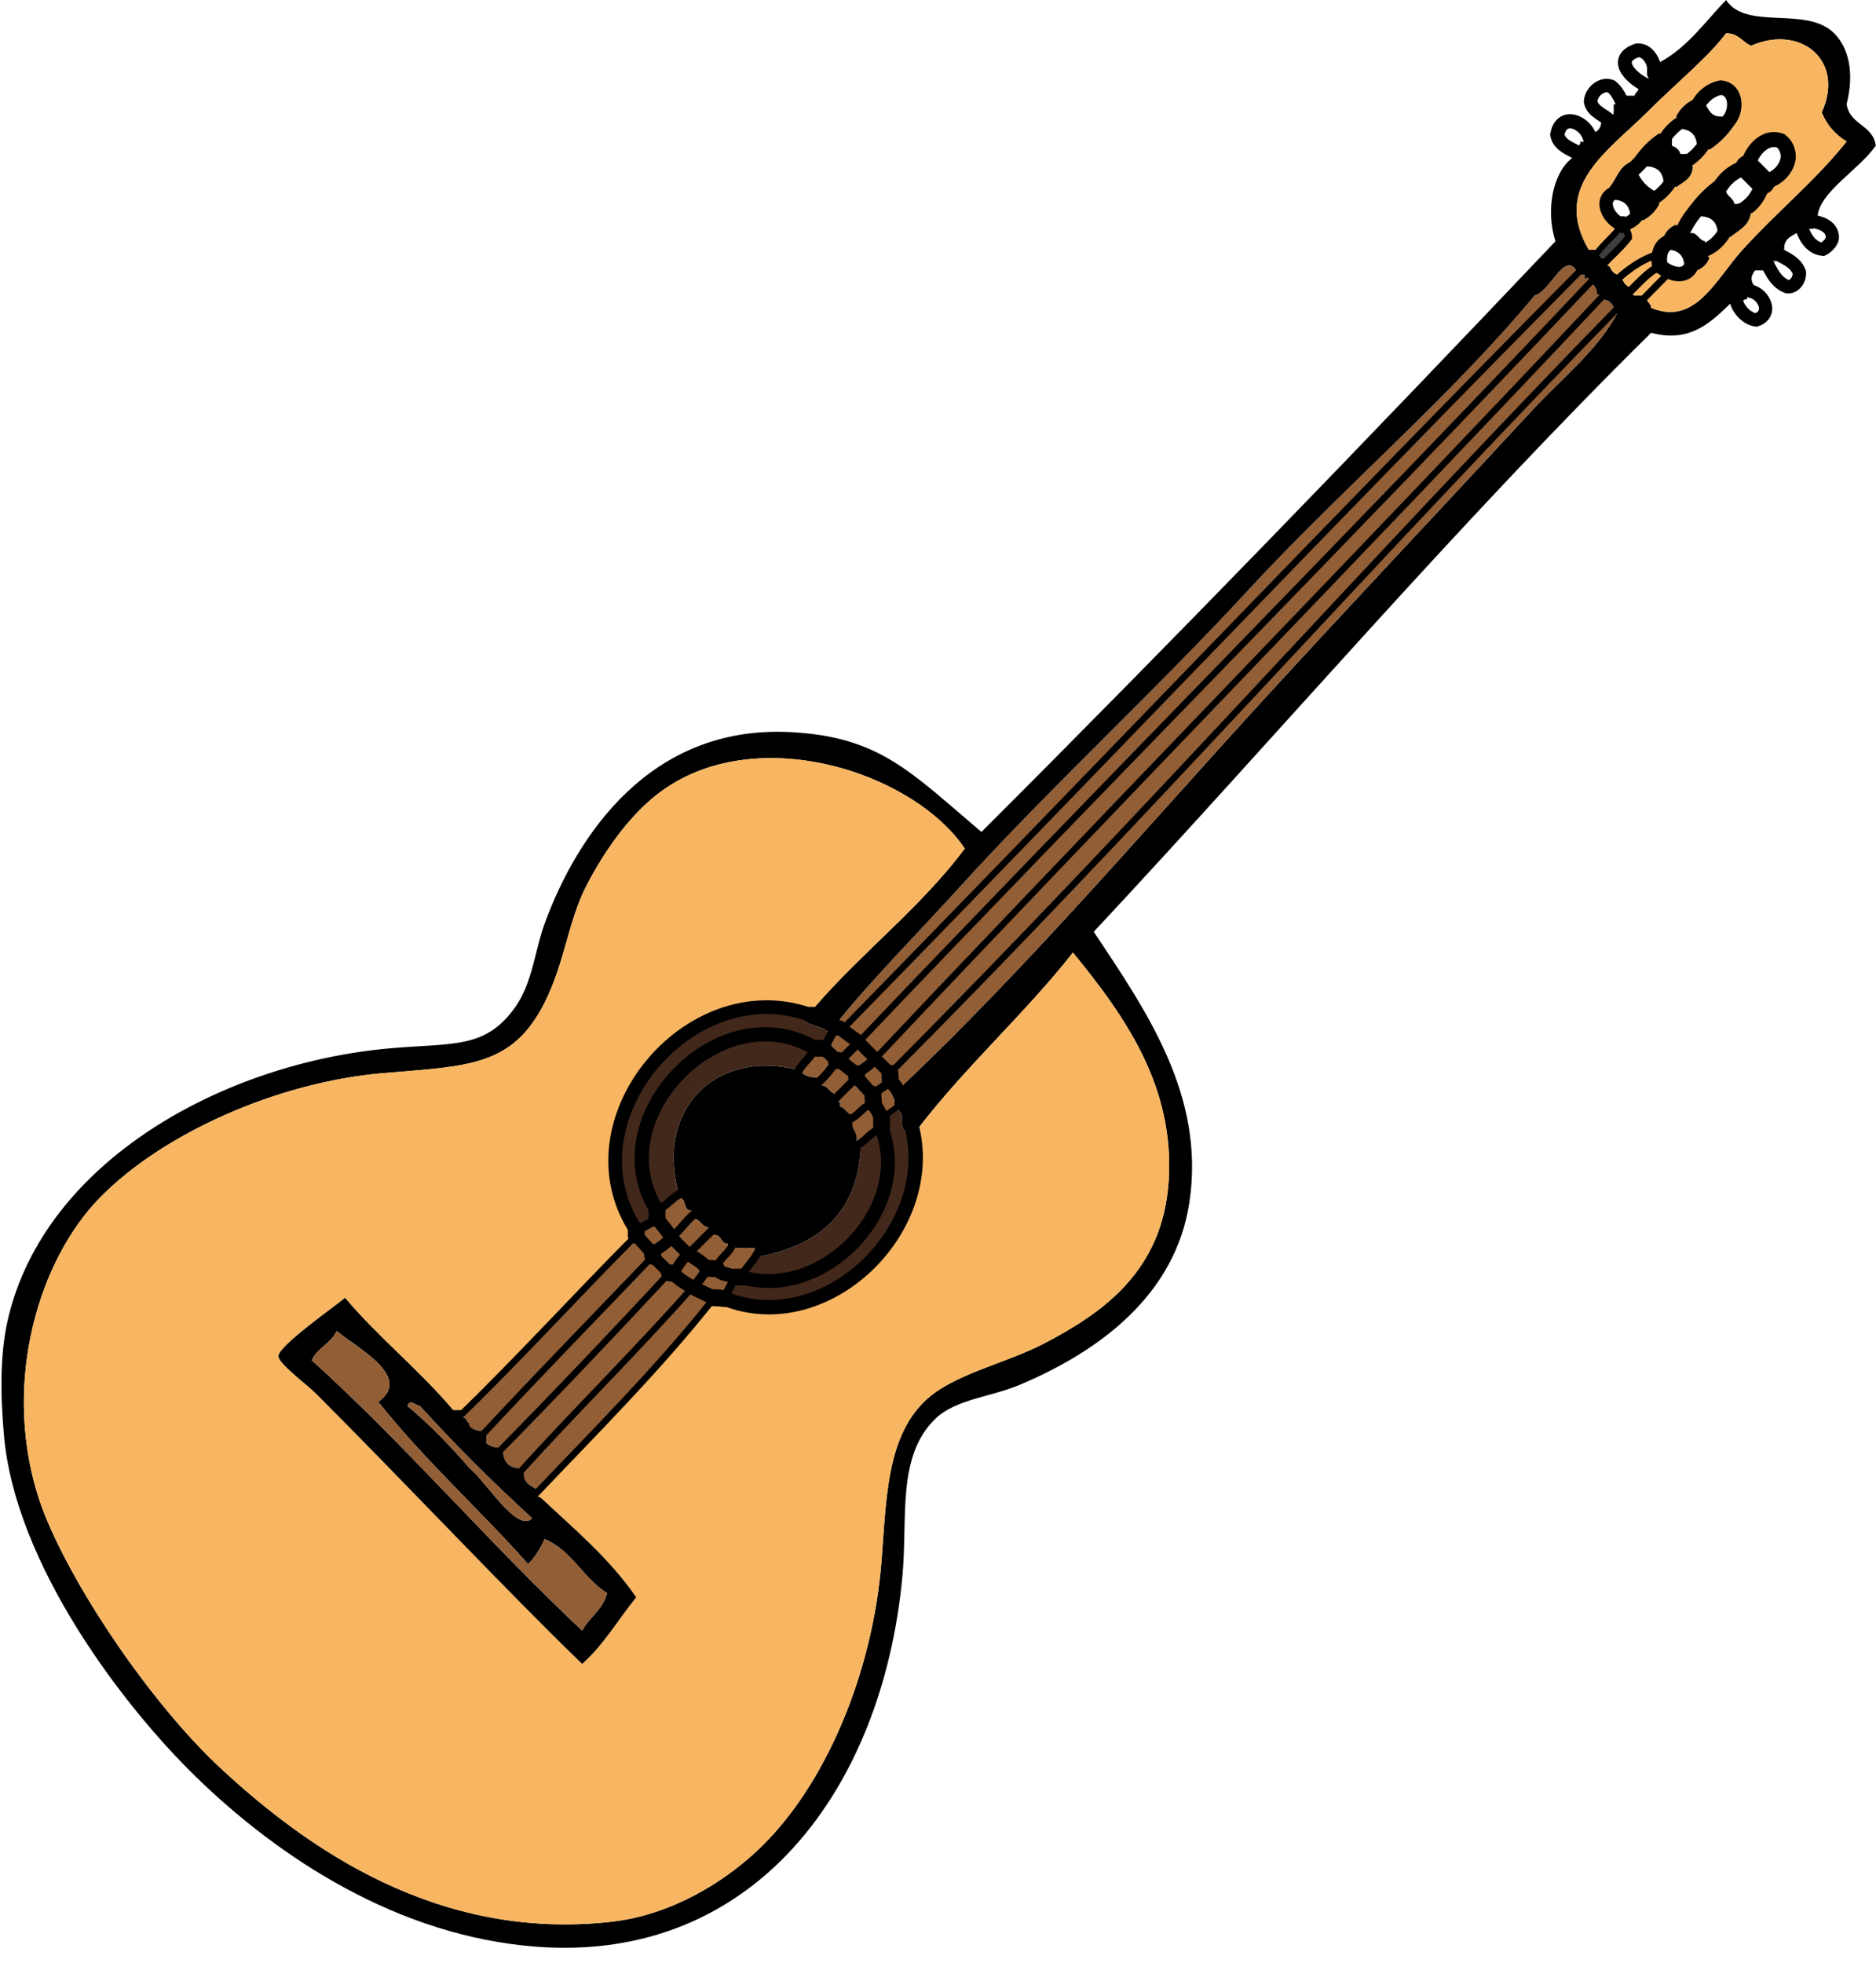 <?xml version="1.0" encoding="UTF-8"?><svg xmlns="http://www.w3.org/2000/svg" xmlns:xlink="http://www.w3.org/1999/xlink" height="521.0" preserveAspectRatio="xMidYMid meet" version="1.0" viewBox="48.2 127.6 497.9 521.0" width="497.9" zoomAndPan="magnify"><g id="change1_1"><path d="m470.42 201.02l-0.56 1.66c0.069 0.02 0.13 0.05 0.199 0.07-64.02 67.77-129.61 133.83-193.95 201.41-1.46-1.11-3.02-2.09-4.39-3.31 65.65-67.11 130.32-135.23 196.49-202.03l-0.55 1.65h1.1v1.11l1.661-0.56z" fill="#915E36"/></g><g id="change1_2"><path d="m271.14 400.3v-2.21c7.57-9.55 21.89-24.17 32.02-35.33 23.81-26.22 51.12-51.24 76.18-78.38 25.141-27.25 53.61-51.21 76.17-78.39 4.141-1.06 7.82-11.67 11.04-6.62l1.66-0.55c-66.17 66.8-130.84 134.92-196.49 202.03-0.2-0.18-0.39-0.36-0.58-0.55z" fill="#915E36"/></g><g id="change1_3"><path d="m276.11 404.16c-1.65 1.66-3.31 3.31-4.97 4.97-0.34-0.03-0.68-0.05-0.99-0.11-1.22-1.4-2.57-2.48-3.42-3.2 1.17-1.74 2.17-3.6 3.03-5.52l0.28 2.2h1.1v-2.2c0.19 0.19 0.38 0.37 0.58 0.55 1.37 1.22 2.93 2.2 4.39 3.31z" fill="#915E36"/></g><g id="change1_4"><path d="m280.53 408.58c63.81-67.61 129.2-134.52 192.9-202.24l-0.25 0.76c1.9-0.06 2.83 0.85 3.311 2.2l1.649-0.55c-65.38 66.95-127.67 137.43-193.75 203.69-1.22-1.23-2.46-2.46-3.86-3.86z" fill="#915E36"/></g><g id="change2_1"><path d="m476.49 209.3c-0.48-1.35-1.41-2.26-3.311-2.2l0.25-0.76 0.301-0.9-1.66 0.55c0.05-1.8-0.74-2.76-2.011-3.24-0.069-0.02-0.13-0.05-0.199-0.07l0.56-1.66-1.66 0.56v-1.11l3.2-1.21 1.22-3.2h1.101l-0.55 1.65 1.649 0.55c0.49 0.99 0.97 1.98 2.21 2.21l-0.55 1.66 1.66-0.55c0.479 0.98 0.97 1.97 2.2 2.2l-0.551 1.66 1.66 0.55h2.21l-0.56 1.66 1.66-0.55c0.21 0.89 1.109 1.1 1.1 2.2 11.8 4.89 17.07-7.52 24.29-15.45 9.7-10.65 19.11-18.08 27.6-28.71-2.979-1.8-5.25-4.31-6.619-7.72 6.279-13.67-5.521-23.48-18.771-17.67-2.33-0.98-3.26-3.36-6.62-3.31-4.67 6.31-13.06 13.06-20.979 20.98-10.141 10.14-25.38 19.62-15.46 36.43h2.21l-0.551 1.65 1.66 0.56-3.21 1.21-1.21 3.2h-1.1l0.55-1.65-1.66 0.55c-3.22-5.05-6.899 5.56-11.04 6.62-22.56 27.18-51.029 51.14-76.17 78.39-25.06 27.14-52.37 52.16-76.18 78.38-10.13 11.16-24.45 25.78-32.02 35.33v4.41h-1.1l-0.28-2.2-1.93 1.1c-1.71-1.6-5.15-1.47-6.62-3.31l1.65-1.29-0.55-2.02h2.21c12.63-14.61 28.09-26.38 39.74-41.96-13.69-20.36-56.17-34.28-81.69-14.35-7.91 6.18-14.35 15.72-18.77 24.29-4.76 9.23-5.72 20.36-11.04 30.91-8.67 17.22-20.56 16.83-43.06 18.77-27.87 2.4-58.38 16-75.07 33.12-15.889 16.3-25.749 48.05-16.559 78.38 3.63 11.979 12.77 27.729 20.98 39.75 8.46 12.39 18.42 24.579 27.6 33.119 23.19 21.57 57.91 45.98 103.77 40.851 16.08-1.8 29.91-10.62 38.64-18.771 18.24-17.01 30.86-47.479 33.12-77.279 1.37-17.95 1.39-36.32 15.46-45.271 8.02-5.09 18.77-7.54 27.6-12.14 15.55-8.09 31.529-19.141 33.12-43.061 1.67-25.209-11.69-43.959-25.391-60.72-12.81 16.27-28.2 29.95-40.85 46.37l-2.02-0.55-1.29 1.66c-2.29-0.29-0.3-4.86-2.21-5.521l0.55-1.66-1.65 0.55c0.46-2.31-0.76-2.92-1.11-4.41l1.66-0.56 1.65-0.55c33.609-31.89 64.26-67.94 96.05-102.67 23.64-25.82 47.59-51.15 71.76-77.28 7.561-8.16 16.91-15.42 22.08-25.39l0.55-1.66-1.649 0.553zm61.82-54.09c0.71 5.54 7.021 5.49 7.73 11.04-4.4 6.39-14.86 12.21-15.46 18.77l-1.65 1.28 0.551 2.03h-1.101l-2.76-2.76-0.561 3.86c-1.609 0.96-3.5 1.65-3.31 4.42l-4-0.28 1.79 3.59-3.58-1.79 0.271 4h-2.211c-1.27 1.63-1.27 2.78 0 4.41l-2.09 1-0.109 2.32c-0.94-0.21-1.051 0.43-1.11 1.1l-1.65-0.55-1.659 0.55c-5.271 5.12-10.811 10.45-20.98 7.73-51.5 50.8-98.53 106.07-147.93 158.97 13.92 20.96 29.63 43.46 25.39 71.76-3.71 24.77-24.06 39.7-45.26 48.58-7.33 3.069-16.8 3.77-22.08 8.83-10.42 9.979-7.38 26.35-8.84 41.949-5.28 56.431-39.38 102.64-97.15 98.261-36.71-2.79-68.27-23.54-90.53-45.261-19.43-18.979-47.8-56.359-50.78-90.529-0.94-10.8-1.09-21.57 1.1-30.91 9.88-42.021 57.48-67.96 101.57-71.76 16.77-1.45 25.23 0.2 33.12-11.04 4.5-6.41 5.13-14.98 7.73-22.08 8.55-23.34 27.97-52.68 65.14-50.79 23.8 1.21 31.91 10.55 50.78 26.5 51.551-51.5 102.18-103.9 152.35-156.77-2.67-8.32-0.681-18.22 4.42-22.08l1.649-1.29-0.55-2.02c0.94 0.2 1.04-0.43 1.11-1.11l2.76 0.56 0.55-2.76c1.36-0.49 2.271-1.42 2.21-3.32l2.761 0.56 0.55-2.76v-2.21l2.76 0.55 0.55-2.76h2.21c0.21-0.89 1.11-1.1 1.101-2.21l3.67 0.05-1.46-3.36v-2.21l2.02 0.55 1.29-1.65c7.44-3.97 12.07-10.75 17.67-16.56 5.46 8.22 21.311 1.44 28.7 8.83 3.797 3.8 5.427 10.39 3.307 18.77z" fill="inherit"/></g><g id="change1_5"><path d="m280.53 408.58c-1.47-1.48-2.95-2.95-4.42-4.42 64.34-67.58 129.93-133.64 193.95-201.41 1.271 0.48 2.061 1.44 2.011 3.24l1.66-0.55-0.301 0.9c-63.7 67.72-129.09 134.63-192.9 202.24z" fill="#915E36"/></g><g id="change3_1"><path d="m488.71 194.99c-5.7 1.55-10.32 5.79-11.67 7.14l0.55-1.66c-1.24-0.23-1.72-1.22-2.21-2.21l-1.649-0.55c2.239-2.34 4.729-4.47 6.699-7.06-0.06-1.08-0.609-2.38-1.46-3.43 1-0.12 3.04-1.06 3.96-2.76l1.29 1.66c1.94-1 3.41-2.47 4.41-4.42l-1.649-1.28c1.899-1.04 3.77-3.03 4.779-4.79l1.29 1.66c1.891-1.42 4.34-2.29 4.41-5.52l-1.65-1.29c1.9-1.04 3.771-3.02 4.78-4.78l1.29 1.65c2.67-1.74 4.88-3.95 6.62-6.62l-1.87-0.77c2.71-2.49 2.74-8.71-1.74-9.1-2.689 0.55-4.989 2.39-6.14 4.9l-1.29-1.66c-1.94 1-3.42 2.47-4.41 4.42l1.65 1.29c-1.76 1-3.74 2.88-4.78 4.78l-1.29-1.65c-2.67 1.74-4.88 3.95-6.62 6.62l1.87 0.77c-0.67 0.8-1.41 1.53-2.2 2.21l-0.779-1.88c-2.94 1.11-3.641 4.46-5.521 6.63l1.66 1.29c-4.94 1.76-1.85 7.39 1.66 8.64-2.101 3.05-5.12 5.2-7.181 8.28l0.551-1.65h-2.21c-9.92-16.81 5.319-26.29 15.46-36.43 7.92-7.92 16.31-14.67 20.979-20.98 3.36-0.05 4.29 2.33 6.62 3.31 13.25-5.81 25.05 4 18.771 17.67 1.369 3.41 3.64 5.92 6.619 7.72-8.489 10.63-17.899 18.06-27.6 28.71-7.22 7.93-12.49 20.34-24.29 15.45 0.01-1.1-0.89-1.31-1.1-2.2l-1.66 0.55 0.56-1.66h-2.21l-1.66-0.55c2.641-2.63 5.11-5.47 8.391-7.29 2.439 2.15 7.09 3.81 8.54-0.44l1.29 1.66c1.59-0.62 2.689-1.72 3.31-3.31l-1.66-1.94c2.58-0.77 4.67-2.9 5.891-5.24l1.29 1.66c2.21-1.84 5.13-2.97 5.52-6.63l-0.55-1.65c1.92-1.62 3.1-3.85 3.68-6.26 3.28-0.61 6.141-2.92 6.74-6.32 0.18-1.72-0.55-3.63-1.94-4.68-4.399-1.7-8.1 3.02-8.85 6.95-2.96 0.64-5.53 2.46-7.14 5.01l-0.771-1.88c-3.04 2.11-5.62 4.69-7.729 7.73l1.88 0.77c-1.54 1.88-2.9 3.92-3.721 6.22l-1.47-2.58c-1.59 0.62-2.7 1.73-3.31 3.32l1.649 1.28c-1.589 0.5-2.379 1.75-2.679 3.17z" fill="#F8B662"/></g><g id="change3_2"><path d="m477.04 202.13c1.35-1.35 5.97-5.59 11.67-7.14-0.21 1.03-0.17 2.15 0.03 3.16-3.28 1.82-5.75 4.66-8.391 7.29l0.551-1.66c-1.23-0.23-1.721-1.22-2.2-2.2l-1.66 0.55z" fill="#F8B662"/></g><g id="change2_2"><path d="m512.37 182.26l0.55 1.65c-0.39 3.66-3.31 4.79-5.52 6.63l-1.29-1.66-2.021 0.55c-0.14-2.81-1.609-4.28-4.42-4.41l-1.43-1.44-1.88-0.77c2.109-3.04 4.689-5.62 7.729-7.73l0.771 1.88 1.439 1.43c0.391 1.45 1.94 1.74 2.2 3.31 1.79 0.31 1.9-1.04 3.32-1.1l0.552 1.66z" fill="inherit"/></g><g id="change2_3"><path d="m506.63 159.96l1.87 0.77c-1.74 2.67-3.95 4.88-6.62 6.62l-1.29-1.65-2.02 0.55c-0.141-2.81-1.61-4.28-4.42-4.42l0.55-2.02-1.65-1.29c0.99-1.95 2.47-3.42 4.41-4.42l1.29 1.66 2.03-0.55c0.96 1.61 1.649 3.5 4.41 3.31l1.44 1.44z" fill="inherit"/></g><g id="change2_4"><path d="m500.22 194.12l1.66 1.94c-0.62 1.59-1.72 2.69-3.31 3.31l-1.29-1.66-2.021 0.55c-0.14-2.81-1.609-4.28-4.42-4.41l0.55-2.03-1.649-1.28c0.609-1.59 1.72-2.7 3.31-3.32l1.47 2.58 2.94-0.37c1.45 0.39 1.74 1.95 3.32 2.21l-0.56 2.48z" fill="inherit"/></g><g id="change2_5"><path d="m495.81 170.48l1.65 1.29c-0.07 3.23-2.52 4.1-4.41 5.52l-1.29-1.66-2.02 0.55c-0.141-2.81-1.61-4.28-4.42-4.41l-1.44-1.44-1.87-0.77c1.74-2.67 3.95-4.88 6.62-6.62l1.29 1.65 2.021-0.55v2.21c0.989 0.49 1.979 0.97 2.21 2.21h2.21l-0.551 2.02z" fill="inherit"/></g><g id="change2_6"><path d="m486.98 180.42l1.649 1.28c-1 1.95-2.47 3.42-4.41 4.42l-1.29-1.66-2.029 0.56c-0.131-2.81-1.601-4.29-4.41-4.42l0.55-2.02-1.66-1.29c1.88-2.17 2.58-5.52 5.521-6.63l0.779 1.88 1.431 1.44c1 1.94 2.47 3.41 4.42 4.41l-0.551 2.03z" fill="inherit"/></g><g id="change4_1"><path d="m478.97 187.22c0.851 1.05 1.4 2.35 1.46 3.43-1.97 2.59-4.46 4.72-6.699 7.06l0.55-1.65h-1.101l-1.66-0.56c2.061-3.08 5.08-5.23 7.181-8.28h0.269z" fill="#3E3D40"/></g><g id="change1_6"><path d="m478.14 208.75l-0.55 1.66c-5.17 9.97-14.52 17.23-22.08 25.39-24.17 26.13-48.12 51.46-71.76 77.28-31.79 34.73-62.44 70.78-96.05 102.67l-1.65 0.55c-0.41-0.6-0.84-1.2-1.55-1.76-0.06-0.62-0.11-1.34-0.11-2.1 66.08-66.26 128.37-136.74 193.75-203.69z" fill="#915E36"/></g><g id="change3_3"><path d="m332.97 380.42c13.7 16.76 27.061 35.51 25.391 60.72-1.591 23.92-17.57 34.971-33.12 43.061-8.83 4.6-19.58 7.05-27.6 12.14-14.07 8.95-14.09 27.32-15.46 45.271-2.26 29.8-14.88 60.27-33.12 77.279-8.73 8.15-22.56 16.971-38.64 18.771-45.86 5.13-80.58-19.28-103.77-40.851-9.18-8.54-19.14-20.729-27.6-33.119-8.21-12.021-17.35-27.771-20.98-39.75-9.19-30.33 0.67-62.08 16.56-78.381 16.69-17.119 47.2-30.72 75.07-33.12 22.5-1.94 34.39-1.55 43.06-18.77 5.32-10.55 6.28-21.68 11.04-30.91 4.42-8.57 10.86-18.11 18.77-24.29 25.52-19.93 68-6.01 81.69 14.35-11.65 15.58-27.11 27.35-39.74 41.96h-2.21l0.55 2.02c-32-11.06-64.76 28.71-45.81 57.32v1.38c-15.85 15.9-30.7 32.31-46.92 48.02l0.55-1.659h-2.21c-8.92-10.58-19.78-19.221-28.7-29.801-2.1 1.86-17.54 12.62-17.67 15.45-0.08 1.931 7.55 7.55 9.94 9.94 23.65 23.649 50.71 52.51 70.66 71.76 5.68-4.99 9.57-11.77 14.35-17.67-7.03-10.271-16.46-18.13-25.39-26.49l-1.661-0.551c16.23-17.07 33.2-33.97 47.75-52.44 0.93-0.02 1.83 0.08 2.67 0.181 26.87 10.84 57.05-18.431 49.68-46l2.02 0.55c12.65-16.421 28.04-30.101 40.85-46.371z" fill="#F8B662"/></g><g id="change5_1"><path d="m290.1 426.24c7.37 27.569-22.81 56.84-49.68 46 0.81-1.98 2.04-3.73 2.85-5.7h1.65c21.76 6.5 45.53-18.18 37.26-39.47v-2.761c1.74-1.14 3.35-2.339 4.97-3.589l-0.55 1.66c1.91 0.66-0.08 5.23 2.21 5.521l1.29-1.661z" fill="#41281B"/></g><g id="change1_7"><path d="m285.5 421.27l1.65-0.55c-1.62 1.25-3.23 2.45-4.97 3.589-0.49-0.939-1.2-2.62-2.2-3.87-0.03-0.79-0.04-1.71-0.11-2.37 1.39-1.24 3.34-2.26 4.63-3.53 0.71 0.56 1.14 1.16 1.55 1.76l-1.66 0.56c0.35 1.491 1.57 2.101 1.11 4.411z" fill="#915E36"/></g><g id="change1_8"><path d="m284.39 412.44c0 0.76 0.05 1.48 0.11 2.1-1.29 1.27-3.24 2.29-4.63 3.53-1.67-1.44-3.1-3.42-4.31-4.53-0.02-0.34-0.05-0.68-0.11-0.99 1.82-1.15 3.64-2.31 5.08-3.97 1.4 1.4 2.64 2.63 3.86 3.86z" fill="#915E36"/></g><g id="change5_2"><path d="m282.18 427.07c8.27 21.29-15.5 45.97-37.26 39.47 1.21-2.66 3.58-4.47 4.7-7.18l0.55 1.659c15.29-3.109 25.47-11.34 26.49-28.71l-1.65-0.55c2.86-0.869 4.24-3.959 7.17-4.689z" fill="#41281B"/></g><g id="change1_9"><path d="m282.18 424.31v2.761c-2.93 0.729-4.31 3.819-7.17 4.689l0.55-1.66c0.25-2.08-1.24-2.43-1.1-4.409l-0.56-1.11c2.28-1 3.5-3.6 6.08-4.14 1 1.249 1.71 2.929 2.2 3.869z" fill="#915E36"/></g><g id="change1_10"><path d="m276.11 404.16c1.47 1.47 2.95 2.94 4.42 4.42-1.44 1.66-3.26 2.82-5.08 3.97-1.78-1.32-3.15-2.41-4.31-3.42 1.66-1.66 3.32-3.31 4.97-4.97z" fill="#915E36"/></g><g id="change1_11"><path d="m279.87 418.07c0.07 0.66 0.08 1.58 0.11 2.37-2.58 0.54-3.8 3.14-6.08 4.14l0.56-1.1c-1.58-0.271-1.87-1.82-3.32-2.21v-1.1l-1.65-0.55c2.02-2.03 4.05-4.05 6.07-6.08 1.21 1.11 2.64 3.09 4.31 4.53z" fill="#915E36"/></g><g id="change2_7"><path d="m275.01 431.76l1.65 0.55c-1.02 17.37-11.2 25.601-26.49 28.71l-0.55-1.659-1.66-0.551h-4.42l-1.1-0.55-1.1 0.55v-1.109c-2.2-0.01-1.41-3.01-4.42-2.2l0.55-1.66-1.65-0.55c-1.45-0.39-1.74-1.95-3.32-2.21l0.56-1.66-1.66-0.55c-2.09-0.12-0.77-3.65-3.31-3.311l0.55-1.1-0.55-1.11c-5.45-21.51 10.01-36.85 30.91-32.01l1.1 0.55 1.11-0.55v1.1c0.98 0.86 2.49 1.19 4.41 1.1l-0.55 1.66 1.66 0.55c1.45 0.39 1.73 1.95 3.31 2.21l-0.55 1.66 1.65 0.55v1.1c1.45 0.39 1.74 1.94 3.32 2.21l-0.56 1.1 0.56 1.11c-0.14 1.979 1.35 2.329 1.1 4.409l-0.55 1.661z" fill="inherit"/></g><g id="change1_12"><path d="m275.56 413.54c-2.02 2.03-4.05 4.05-6.07 6.08l0.55-1.66c-1.58-0.26-1.86-1.82-3.31-2.21l-1.66-0.55c1.96-1.85 3.79-3.82 5.08-6.18 0.31 0.06 0.65 0.08 0.99 0.11 1.16 1.01 2.53 2.1 4.31 3.42 0.06 0.31 0.09 0.65 0.11 0.99z" fill="#915E36"/></g><g id="change5_3"><path d="m267.83 401.4l1.93-1.1c-0.86 1.92-1.86 3.78-3.03 5.52h-2.21c-24.95-14.95-57.53 18.53-41.95 43.05v2.21c-1.72 1.21-3.61 2.15-5.52 3.04-18.95-28.61 13.81-68.38 45.81-57.32l-1.65 1.29c1.47 1.84 4.91 1.71 6.62 3.31z" fill="#41281B"/></g><g id="change1_13"><path d="m266.73 405.82c0.85 0.72 2.2 1.8 3.42 3.2-1.29 2.36-3.12 4.33-5.08 6.18l0.55-1.66c-1.92 0.09-3.43-0.24-4.41-1.1v-1.1l-1.11 0.55c1.19-2.22 3.39-3.73 4.42-6.07h2.21z" fill="#915E36"/></g><g id="change5_4"><path d="m264.52 405.82c-1.03 2.34-3.23 3.85-4.42 6.07l-1.1-0.55c-20.9-4.84-36.36 10.5-30.91 32.01l0.55 1.11c-2.22 1.18-3.73 3.38-6.07 4.41-15.58-24.52 17-58 41.95-43.05z" fill="#41281B"/></g><g id="change1_14"><path d="m247.96 458.81l1.66 0.551c-1.12 2.71-3.49 4.52-4.7 7.18h-1.65c-1.69-0.73-3.71-0.65-4.97-2.21 0.54-2.58 3.14-3.8 4.14-6.07l1.1 0.55c1.48-1e-3 2.95-1e-3 4.42-1e-3z" fill="#915E36"/></g><g id="change1_15"><path d="m241.34 458.81l1.1-0.55c-1 2.271-3.6 3.49-4.14 6.07-0.8-0.03-1.72-0.04-2.37-0.11-1.46-1.63-3.18-2.7-5.08-3.76 2.21-2.2 4.41-4.41 6.62-6.62l-0.55 1.66c3.01-0.81 2.22 2.19 4.42 2.2v1.11z" fill="#915E36"/></g><g id="change1_16"><path d="m238.3 464.33c1.26 1.56 3.28 1.479 4.97 2.21-0.81 1.97-2.04 3.72-2.85 5.7-0.84-0.101-1.74-0.2-2.67-0.181-1.27-0.579-3.5-1.56-5.8-2.76 1.66-1.439 2.82-3.26 3.98-5.08 0.65 0.071 1.57 0.081 2.37 0.111z" fill="#915E36"/></g><g id="change1_17"><path d="m237.47 453.84c-2.21 2.21-4.41 4.42-6.62 6.62-1.47-1.47-2.95-2.94-4.42-4.41 2.46-2.03 4.01-4.87 6.63-6.63l-0.56 1.66c1.58 0.26 1.87 1.82 3.32 2.21l1.65 0.55z" fill="#915E36"/></g><g id="change1_18"><path d="m231.95 469.3c2.3 1.2 4.53 2.181 5.8 2.76-14.55 18.47-31.52 35.37-47.75 52.44l0.55-1.66c-1.61-0.96-3.5-1.649-3.31-4.42l-1.66 0.561c15.16-16.791 31.46-32.811 46.37-49.681z" fill="#915E36"/></g><g id="change1_19"><path d="m231.4 448.87l1.66 0.55c-2.62 1.76-4.17 4.6-6.63 6.63-1.19-1.729-2.46-3.399-3.86-4.97v-2.21c2.34-1.03 3.85-3.23 6.07-4.41l-0.55 1.1c2.54-0.34 1.22 3.19 3.31 3.31z" fill="#915E36"/></g><g id="change1_20"><path d="m235.93 464.22c-1.16 1.82-2.32 3.641-3.98 5.08-1.8-1.14-3.66-2.18-5.08-3.76 1.31-1.72 2.24-3.7 3.98-5.08 1.9 1.06 3.62 2.13 5.08 3.76z" fill="#915E36"/></g><g id="change1_21"><path d="m226.43 456.05c1.47 1.47 2.95 2.94 4.42 4.41-1.74 1.38-2.67 3.36-3.98 5.08-0.31-0.05-0.64-0.09-0.99-0.11-1.47-1.47-2.94-2.939-4.42-4.41-0.02-0.35-0.05-0.689-0.11-1 1.82-1.15 3.64-2.31 5.08-3.97z" fill="#915E36"/></g><g id="change1_22"><path d="m226.87 465.54c1.42 1.58 3.28 2.62 5.08 3.76-14.91 16.87-31.21 32.891-46.37 49.681l0.56-1.66c-2.81-0.141-4.29-1.61-4.42-4.42l-1.66 0.56c15.56-15.82 30.79-31.85 45.82-48.03 0.35 0.019 0.68 0.059 0.99 0.109z" fill="#915E36"/></g><g id="change1_23"><path d="m221.46 461.02c1.48 1.471 2.95 2.94 4.42 4.41-15.03 16.181-30.26 32.21-45.82 48.03l0.56-1.66c-1.52 0.05-2.43-0.52-3.32-1.1v-2.21l-1.65 0.55c15.01-16.16 30.52-32.02 45.81-48.02z" fill="#915E36"/></g><g id="change1_24"><path d="m222.57 451.08c1.4 1.57 2.67 3.24 3.86 4.97-1.44 1.66-3.26 2.82-5.08 3.97-1.66-1.43-3.09-3.42-4.3-4.52v-1.38c1.91-0.89 3.8-1.83 5.52-3.04z" fill="#915E36"/></g><g id="change1_25"><path d="m221.35 460.02c0.06 0.311 0.09 0.65 0.11 1-15.29 16-30.8 31.86-45.81 48.021l0.55-1.66c-1.52 0.05-2.42-0.52-3.31-1.1 0-1.11-0.9-1.311-1.11-2.21l-1.65-0.551c16.22-15.71 31.07-32.119 46.92-48.02 1.21 1.1 2.64 3.09 4.3 4.52z" fill="#915E36"/></g><g id="change2_8"><path d="m217.05 551.54c-4.78 5.9-8.67 12.68-14.35 17.67-19.95-19.25-47.01-48.11-70.66-71.76-2.39-2.391-10.02-8.01-9.94-9.94 0.13-2.83 15.57-13.59 17.67-15.45 8.92 10.58 19.78 19.221 28.7 29.801h2.21l-0.55 1.659 1.65 0.551c0.21 0.899 1.11 1.1 1.11 2.21 0.89 0.58 1.79 1.149 3.31 1.1l-0.55 1.66 1.65-0.55v2.21c0.89 0.58 1.8 1.149 3.32 1.1l-0.56 1.66 1.66-0.56c0.13 2.81 1.61 4.279 4.42 4.42l-0.56 1.66 1.66-0.561c-0.19 2.771 1.7 3.46 3.31 4.42l-0.55 1.66 1.66 0.55c8.93 8.36 18.36 16.22 25.39 26.49zm-14.35 8.84c1.92-3.6 5.51-5.53 6.62-9.939-6.34-3.96-9.3-11.311-16.56-14.351-1.18 2.5-2.51 4.851-4.42 6.62-12.98-14.61-27.56-27.64-39.74-43.05 9.18-6.55-5.26-14.07-11.04-18.771-1.53 3.261-5.1 4.471-6.62 7.73 25.1 22.731 47.08 48.591 71.76 71.761zm-29.81-43.06c4.4 3.649 12.65 17.27 16.56 13.25-10.4-9.48-20.33-19.41-29.81-29.811-1.3-0.16-2.5-1.97-3.31 0 6.04 4.991 11.41 10.671 16.56 16.561z" fill="inherit"/></g><g id="change1_26"><path d="m209.32 550.44c-1.11 4.409-4.7 6.34-6.62 9.939-24.68-23.17-46.66-49.03-71.76-71.76 1.52-3.26 5.09-4.47 6.62-7.73 5.78 4.7 20.22 12.221 11.04 18.771 12.18 15.41 26.76 28.439 39.74 43.05 1.91-1.77 3.24-4.12 4.42-6.62 7.26 3.04 10.22 10.39 16.56 14.35z" fill="#915E36"/></g><g id="change1_27"><path d="m189.45 530.57c-3.91 4.02-12.16-9.601-16.56-13.25-5.15-5.891-10.52-11.57-16.56-16.561 0.81-1.97 2.01-0.16 3.31 0 9.48 10.401 19.41 20.331 29.81 29.811z" fill="#915E36"/></g><g fill="none" stroke="#000" stroke-linecap="round"><path d="m469.97 197.27c0.67 0.66 1.33 1.32 1.99 1.99" stroke-width="6.245"/><path d="m528.93 186.3c2.36 0.29 5.5 1.32 5.59 4.18 0.051 1.55-1.8 2.94-2.539 3.28-4.011-0.4-5.48-4.85-6.36-8.19" stroke-width="3.514"/><path d="m515.96 195.37c1.9 2.95 2.96 7.01 6.61 8.32 2 0.17 3.31-1.97 3.199-3.78-1.229-3.48-5.399-4.19-8.02-6.34" stroke-width="3.56"/><path d="m511.93 204.78c4.11 0.02 7.301 6.11 2.37 7.74-2.399-0.26-4.59-2.61-5.24-4.87" stroke-width="3.514"/><path d="m516.05 176c-0.58 2.41-1.76 4.64-3.68 6.26" stroke-width="4.065"/><path d="m512 171.95c0.75-3.93 4.45-8.65 8.85-6.95 1.391 1.05 2.12 2.96 1.94 4.68-0.6 3.4-3.46 5.71-6.74 6.32" stroke-width="4.004"/><path d="m512 171.95l4.05 4.05" stroke-width="6.323"/><path d="m504.86 176.96c1.609-2.55 4.18-4.37 7.14-5.01" stroke-width="4.056"/><path d="m500.22 194.12c2.58-0.77 4.67-2.9 5.891-5.24" stroke-width="3.568"/><path d="m498.75 155.76c1.15-2.51 3.45-4.35 6.14-4.9 4.48 0.39 4.45 6.61 1.74 9.1" stroke-width="3.831"/><path d="m481.68 172.54c0.79-0.68 1.53-1.41 2.2-2.21" stroke-width="3.981"/><path d="m494.52 189.8c0.82-2.3 2.181-4.34 3.721-6.22" stroke-width="3.981"/><path d="m495.81 170.48c1.9-1.04 3.771-3.02 4.78-4.78" stroke-width="3.338"/><path d="m489.92 164.59c1.04-1.9 3.021-3.78 4.78-4.78" stroke-width="3.338"/><path d="m486.98 180.42c1.899-1.04 3.77-3.03 4.779-4.79" stroke-width="3.338"/><path d="m490.84 200.35c-1.2 1.19-6.24 6.36-7.18 7.3" stroke-width="1.847"/><path d="m486.78 150.84c-4.45-1.17-11.561-7.33-4.021-9.89 2.66-0.11 4.181 2.59 4.58 4.87" stroke-width="3.678"/><path d="m488.74 198.15c2.439 2.15 7.09 3.81 8.54-0.44" stroke-width="3.824"/><path d="m488.74 198.15c-0.2-1.01-0.24-2.13-0.03-3.16 0.3-1.42 1.09-2.67 2.68-3.17" stroke-width="4.131"/><path d="m480.35 205.44c2.641-2.63 5.11-5.47 8.391-7.29" stroke-width="2.121"/><path d="m477.04 202.13c1.35-1.35 5.97-5.59 11.67-7.14 0.01 0 0.021-0.01 0.03-0.01" stroke-width="1.912"/><path d="m479.25 155.76c-1.22-2.46-1.8-3.89-3.39-5.21-2.57-1.05-5.351 1.46-5.511 3.98 0.511 2.95 3.94 3.54 5.591 5.65" stroke-width="3.581"/><path d="m478.97 187.22c0.851 1.05 1.4 2.35 1.46 3.43-1.97 2.59-4.46 4.72-6.699 7.06" stroke-width="1.892"/><path d="m478.97 187.22c1-0.12 3.04-1.06 3.96-2.76" stroke-width="3.491"/><path d="m478.7 187.22c-3.51-1.25-6.601-6.88-1.66-8.64" stroke-width="3.549"/><path d="m478.7 187.22h0.27" stroke-width="4.416"/><path d="m471.52 195.5c2.061-3.08 5.08-5.23 7.181-8.28" stroke-width="1.614"/><path d="m470.42 165.7c-0.06-5.18-7.74-9.03-8.9-2.34 0.49 2.75 3.48 3.69 5.58 4.91" stroke-width="3.76"/><path d="m282.18 424.31c1.74-1.14 3.35-2.339 4.97-3.589" stroke-width="1.561"/><path d="m279.98 420.44c1 1.25 1.71 2.93 2.2 3.87" stroke-width="3.864"/><path d="m279.98 420.44c-2.58 0.54-3.8 3.14-6.08 4.14" stroke-width="2.028"/><path d="m284.5 414.54c0.71 0.56 1.14 1.16 1.55 1.76" stroke-width="3.744"/><path d="m284.39 412.44c0 0.76 0.05 1.48 0.11 2.1" stroke-width="4.484"/><path d="m284.39 412.44c66.08-66.26 128.37-136.74 193.75-203.69" stroke-width="1.73"/><path d="m282.18 427.07c-2.93 0.729-4.31 3.819-7.17 4.689" stroke-width="2.082"/><path d="m282.18 427.07v-2.761" stroke-width="4.471"/><path d="m279.87 418.07c0.07 0.66 0.08 1.58 0.11 2.37" stroke-width="4.484"/><path d="m279.87 418.07c1.39-1.24 3.34-2.26 4.63-3.53" stroke-width="2.323"/><path d="m280.53 408.58c63.81-67.61 129.2-134.52 192.9-202.24 0.29-0.3 0.57-0.6 0.851-0.9" stroke-width="1.704"/><path d="m280.53 408.58c1.4 1.4 2.64 2.63 3.86 3.86" stroke-width="3.25"/><path d="m244.92 466.54c1.21-2.66 3.58-4.47 4.7-7.18" stroke-width="2.079"/><path d="m244.92 466.54c21.76 6.5 45.53-18.18 37.26-39.47" stroke-width="3.688"/><path d="m275.56 413.54c1.21 1.11 2.64 3.09 4.31 4.53" stroke-width="3.456"/><path d="m275.56 413.54c-2.02 2.03-4.05 4.05-6.07 6.08" stroke-width="2.152"/><path d="m271.72 400.85c65.65-67.11 130.32-135.23 196.49-202.03" stroke-width="1.726"/><path d="m276.11 404.16c64.34-67.58 129.93-133.64 193.95-201.41 0.301-0.32 0.61-0.64 0.91-0.96" stroke-width="1.711"/><path d="m276.11 404.16c1.47 1.47 2.95 2.94 4.42 4.42" stroke-width="3.25"/><path d="m240.42 472.24c26.87 10.84 57.05-18.431 49.68-46" stroke-width="3.817"/><path d="m243.27 466.54c-0.81 1.97-2.04 3.72-2.85 5.7" stroke-width="2.208"/><path d="m243.27 466.54h1.65" stroke-width="4.462"/><path d="m275.45 412.55c0.06 0.31 0.09 0.65 0.11 0.99" stroke-width="4.484"/><path d="m275.45 412.55c1.82-1.15 3.64-2.31 5.08-3.97" stroke-width="2.799"/><path d="m276.11 404.16c-1.46-1.11-3.02-2.09-4.39-3.31-0.2-0.18-0.39-0.36-0.58-0.55" stroke-width="3.662"/><path d="m237.75 472.06c-14.55 18.47-31.52 35.37-47.75 52.44" stroke-width="1.749"/><path d="m237.75 472.06c0.93-0.02 1.83 0.08 2.67 0.181" stroke-width="4.484"/><path d="m238.3 464.33c0.54-2.58 3.14-3.8 4.14-6.07" stroke-width="2.028"/><path d="m238.3 464.33c1.26 1.56 3.28 1.479 4.97 2.21" stroke-width="3.717"/><path d="m271.14 409.13c1.16 1.01 2.53 2.1 4.31 3.42" stroke-width="3.662"/><path d="m271.14 409.13c1.66-1.66 3.32-3.31 4.97-4.97" stroke-width="2.433"/><path d="m231.95 469.3c2.3 1.2 4.53 2.181 5.8 2.76" stroke-width="3.792"/><path d="m235.93 464.22c0.65 0.07 1.57 0.08 2.37 0.11" stroke-width="4.484"/><path d="m235.93 464.22c-1.16 1.82-2.32 3.641-3.98 5.08" stroke-width="2.55"/><path d="m270.15 409.02c0.31 0.06 0.65 0.08 0.99 0.11" stroke-width="4.484"/><path d="m270.15 409.02c-1.29 2.36-3.12 4.33-5.08 6.18" stroke-width="2.208"/><path d="m231.95 469.3c-14.91 16.87-31.21 32.891-46.37 49.681" stroke-width="1.683"/><path d="m230.85 460.46c2.21-2.2 4.41-4.41 6.62-6.62" stroke-width="2.152"/><path d="m230.85 460.46c1.9 1.06 3.62 2.13 5.08 3.76" stroke-width="3.628"/><path d="m266.73 405.82c1.17-1.74 2.17-3.6 3.03-5.52" stroke-width="2.385"/><path d="m266.73 405.82c0.85 0.72 2.2 1.8 3.42 3.2" stroke-width="3.549"/><path d="m226.87 465.54c1.42 1.58 3.28 2.62 5.08 3.76" stroke-width="3.628"/><path d="m230.85 460.46c-1.74 1.38-2.67 3.36-3.98 5.08" stroke-width="2.799"/><path d="m264.52 405.82h2.21" stroke-width="4.471"/><path d="m264.52 405.82c-1.03 2.34-3.23 3.85-4.42 6.07" stroke-width="2.177"/><path d="m225.88 465.43c-15.03 16.181-30.26 32.21-45.82 48.03" stroke-width="1.72"/><path d="m225.88 465.43c0.35 0.021 0.68 0.061 0.99 0.11" stroke-width="4.484"/><path d="m226.43 456.05c1.47 1.47 2.95 2.94 4.42 4.41" stroke-width="3.25"/><path d="m226.43 456.05c2.46-2.03 4.01-4.87 6.63-6.63" stroke-width="2.187"/><path d="m222.57 448.87c-15.58-24.521 17-58 41.95-43.05" stroke-width="3.776"/><path d="m222.57 448.87c2.34-1.03 3.85-3.23 6.07-4.41" stroke-width="2.177"/><path d="m221.46 461.02c1.48 1.471 2.95 2.94 4.42 4.41" stroke-width="3.275"/><path d="m221.46 461.02c-15.29 16-30.8 31.86-45.81 48.021" stroke-width="1.704"/><path d="m222.57 451.08c1.4 1.57 2.67 3.24 3.86 4.97" stroke-width="3.662"/><path d="m222.57 451.08v-2.21" stroke-width="4.471"/><path d="m221.35 460.02c0.06 0.311 0.09 0.65 0.11 1" stroke-width="4.484"/><path d="m221.35 460.02c1.82-1.149 3.64-2.31 5.08-3.97" stroke-width="3.098"/><path d="m217.05 454.12c-18.95-28.61 13.81-68.38 45.81-57.32" stroke-width="3.632"/><path d="m217.05 454.12c1.91-0.89 3.8-1.83 5.52-3.04" stroke-width="2.385"/><path d="m217.05 455.5c1.21 1.1 2.64 3.09 4.3 4.52" stroke-width="3.456"/><path d="m217.05 455.5v-1.38" stroke-width="4.462"/><path d="m170.13 503.52c16.22-15.71 31.07-32.119 46.92-48.02" stroke-width="1.739"/></g></svg>